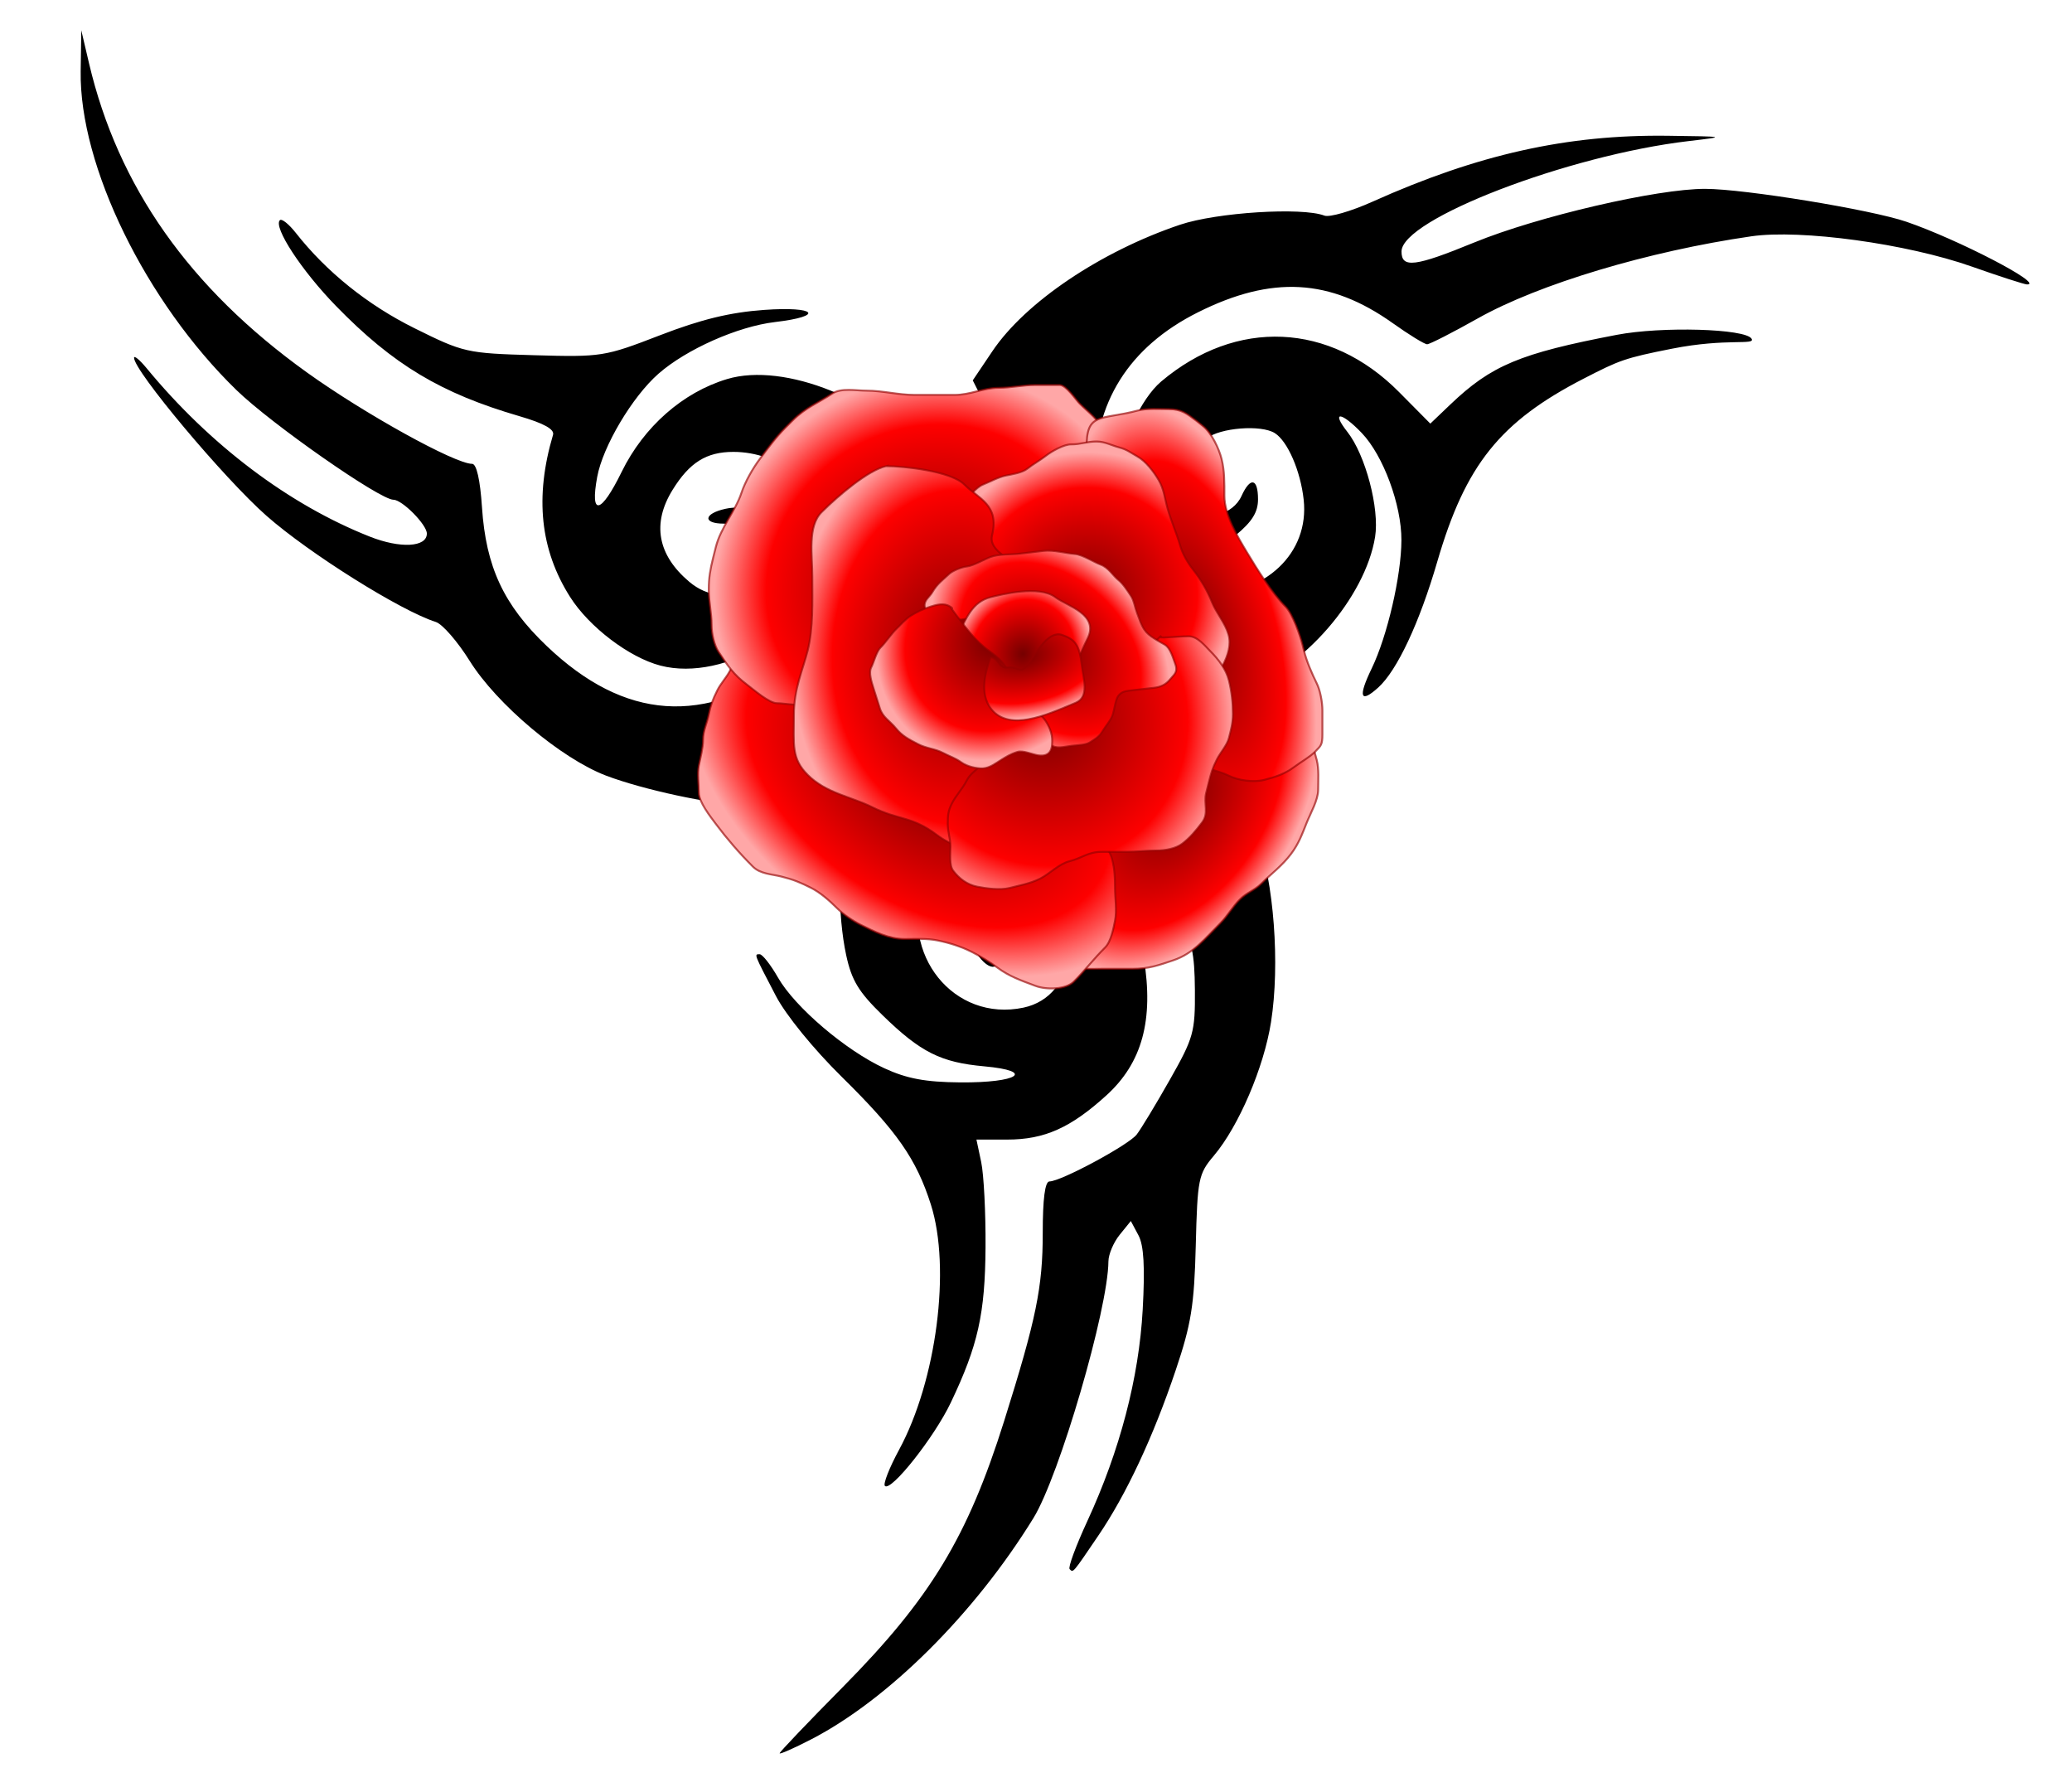 <?xml version="1.0" encoding="UTF-8"?>
<svg version="1.0" viewBox="0 0 624.37 540.04" xmlns="http://www.w3.org/2000/svg" xmlns:xlink="http://www.w3.org/1999/xlink">
<defs>
<linearGradient id="a">
<stop stop-color="#750000" offset="0"/>
<stop stop-color="#fe0000" offset=".758"/>
<stop stop-color="#ffa7a7" offset="1"/>
</linearGradient>
<radialGradient id="l" cx="298.76" cy="460.44" r="90.778" gradientTransform="matrix(.687 .461 -.71 1.058 460.5 -175.33)" gradientUnits="userSpaceOnUse" xlink:href="#a"/>
<radialGradient id="k" cx="68.339" cy="475.85" r="130.99" gradientTransform="matrix(-.432 .686 -1.058 -.666 719.84 702.44)" gradientUnits="userSpaceOnUse" xlink:href="#a"/>
<radialGradient id="j" cx="17.89" cy="373.5" r="123.64" gradientTransform="matrix(-.498 -.883 .955 -.539 -160.97 529.53)" gradientUnits="userSpaceOnUse" xlink:href="#a"/>
<radialGradient id="i" cx="334.19" cy="329.26" r="74.172" gradientTransform="matrix(.899 -.259 .542 1.883 -129.93 -188.6)" gradientUnits="userSpaceOnUse" xlink:href="#a"/>
<radialGradient id="h" cx="267.2" cy="327.46" r="86.861" gradientTransform="matrix(.976 -.449 .434 .943 -120.16 134.62)" gradientUnits="userSpaceOnUse" xlink:href="#a"/>
<radialGradient id="g" cx="1017" cy="475.79" r="87.358" gradientTransform="matrix(-1.198 -3.4752e-8 -9.4453e-8 -1.568 1424.5 1105.8)" gradientUnits="userSpaceOnUse" xlink:href="#a"/>
<radialGradient id="f" cx="237.42" cy="419.34" r="89.853" gradientTransform="matrix(.674 1.223 -1.151 .634 578.94 -161.07)" gradientUnits="userSpaceOnUse" xlink:href="#a"/>
<radialGradient id="e" cx="237.54" cy="349.68" r="79.468" gradientTransform="matrix(.492 -.563 .787 .687 -129.86 247.99)" gradientUnits="userSpaceOnUse" xlink:href="#a"/>
<radialGradient id="d" cx="236.58" cy="369.73" r="43.346" gradientTransform="matrix(.479 -.921 .856 .445 -184.84 411.06)" gradientUnits="userSpaceOnUse" xlink:href="#a"/>
<radialGradient id="c" cx="204.03" cy="390.65" r="57.903" gradientTransform="matrix(-.884 .994 -.902 -.802 760.05 460.03)" gradientUnits="userSpaceOnUse" xlink:href="#a"/>
<radialGradient id="b" cx="231.03" cy="379.88" r="33.715" gradientTransform="matrix(.182 1.113 -1.856 .303 907.99 -13.104)" gradientUnits="userSpaceOnUse" xlink:href="#a"/>
</defs>
<g transform="translate(-66.384 -11.748)">
<path d="m301.32 540.03c0-0.39 8.54-9.34 18.98-19.89 26.46-26.76 37.67-45.23 48.68-80.25 9.68-30.79 11.62-40.27 11.62-56.65 0-10.3 0.68-15.51 2.03-15.51 3.43 0 23.79-10.95 26.27-14.12 1.28-1.65 5.78-9.07 9.99-16.51 7.18-12.66 7.65-14.36 7.56-27.02-0.09-11.28-0.9-14.86-4.88-21.63-6.26-10.62-13.31-18.16-22.95-24.54-6.69-4.42-9.63-5.19-19.92-5.19-11.05 0-12.92 0.59-22.07 6.89-6.39 4.4-10.7 8.89-11.93 12.43-7.41 21.24 9.14 41.76 30.1 37.32 16.22-3.43 18.44-26.55 3.1-32.28-8.64-3.23-16.1 6.38-11.98 15.42 2.93 6.43-2.46 5.89-5.8-0.59-7.41-14.32-1.54-27.68 13.26-30.18 9.27-1.56 20.49 3.45 29.09 13.01 5.4 6 6.92 9.47 8.58 19.66 3.04 18.66-0.48 31.6-11.27 41.4-10.8 9.81-18.68 13.32-29.89 13.32h-9.27l1.43 6.76c0.79 3.71 1.38 15.27 1.31 25.67-0.13 20.06-2.26 29.6-10.48 46.85-4.95 10.39-17.99 26.88-19.84 25.08-0.59-0.57 1.33-5.48 4.27-10.9 11.28-20.83 15.68-54.74 9.58-73.88-4.38-13.75-10.19-22.07-26.87-38.5-8.5-8.37-16.8-18.57-19.81-24.32-6.76-12.96-6.63-12.62-4.89-12.6 0.82 0.01 3.3 3.17 5.5 7.02 5.08 8.9 20.37 21.94 32.03 27.32 6.82 3.14 12.38 4.18 22.88 4.27 17.49 0.14 22.83-3.42 7.25-4.84-13.11-1.18-19.19-4.24-30.65-15.4-7.24-7.05-9.33-10.51-10.97-18.14-2.57-11.98-2.58-29.69-0.02-38.99 2.45-8.91 18.12-30.44 25.2-34.62 7.62-4.5 6.42-6.3-3.33-4.99-14.83 1.99-29.11 10.22-38.91 22.43-7.35 9.16-9.63 10.88-14.41 10.88-8.72-0.01-29.77-4.53-40.92-8.78-13.5-5.16-32.93-21.52-41.07-34.58-3.62-5.8-8.2-11.07-10.18-11.7-10.55-3.34-38.18-20.67-51.04-32-12.8-11.28-40.07-43.83-39.9-47.63 0.04-0.74 1.73 0.68 3.78 3.16 19.06 23.13 42.85 41.09 67.23 50.74 9.2 3.65 17.22 3.22 17.22-0.91 0-2.68-7.43-10.19-10.07-10.19-4.11 0-36.83-22.86-47.3-33.04-27.34-26.58-47.375-67.576-46.948-96.073l0.185-12.335 2.325 9.91c8.728 37.175 30.278 67.772 65.638 93.158 17.4 12.49 44.63 27.56 49.81 27.56 1.33 0 2.42 4.78 2.97 13.07 1.19 17.98 6.53 29.44 19.49 41.8 23.54 22.46 47.49 24.12 74.08 5.14 12.76-9.12 17.13-23.19 12.45-40.19-3.73-13.58-16.44-23.42-30.26-23.42-8.13 0-13.22 3.18-18.34 11.47-6.24 10.1-4.52 19.59 5.03 27.66 5.59 4.71 12.28 5.2 17.84 1.31 8.23-5.76 3.09-18.82-7.4-18.82-6.47 0-6.13-3.03 0.51-4.48 10.59-2.33 22.74 7.36 24.75 19.72 2.54 15.67-24.78 32.63-44.36 27.54-9.4-2.44-21.5-11.63-27.24-20.69-9.01-14.21-10.69-30.11-5.14-48.86 0.49-1.66-2.76-3.46-10.09-5.6-23.69-6.9-38.07-15.52-55.24-33.14-10.42-10.682-19.05-23.863-16.98-25.929 0.55-0.551 2.7 1.163 4.78 3.808 9.26 11.771 21.65 21.731 35.77 28.741 14.81 7.35 15.7 7.56 36.04 8.14 20.37 0.58 21.26 0.44 37.97-6.02 12.38-4.78 21.06-6.89 31.36-7.63 15.74-1.12 18.4 1.87 3.26 3.66-11.22 1.33-26.7 8.2-35.11 15.58-7.88 6.92-16.75 21.85-18.45 31.08-2.22 11.97 1.1 11.28 7.37-1.52 6.67-13.61 18.44-23.97 31.79-27.97 17.28-5.18 46.07 6.46 59.68 24.13 7.9 10.25 13.7 22.06 13.76 28 0.08 8.45 5.23 3.89 8.95-7.93 3.04-9.63 1.22-24.83-4.26-35.66l-4.12-8.14 5.93-8.81c9.93-14.74 32.62-30.028 56.52-38.082 11.05-3.722 36.76-5.347 43.52-2.75 1.52 0.583 8.04-1.305 14.48-4.195 31.74-14.244 58.64-20.252 88.93-19.866 17.8 0.228 17.88 0.247 6.31 1.608-36.36 4.276-86.49 23.559-86.49 33.27 0 5.096 4.08 4.592 21.86-2.699 19.2-7.871 55.16-16.222 69.68-16.182 11.87 0.032 49.95 6.259 60.59 9.908 15.62 5.353 41.69 18.897 36.38 18.897-0.77 0-8.28-2.427-16.69-5.394-19.53-6.892-51.48-11.275-66.41-9.111-31.05 4.5-64.02 14.389-82.37 24.706-7.65 4.3-14.54 7.82-15.32 7.82-0.79 0-5.46-2.87-10.39-6.38-18.88-13.421-36.39-14.391-58.66-3.25-20.87 10.44-31.48 27.38-31.09 49.61 0.41 23.8 11.42 35.81 32.63 35.62 18.86-0.17 32.06-12.69 30.31-28.75-0.94-8.67-4.82-17.61-8.69-20.07-4.13-2.62-16.59-1.63-20.63 1.64-8.09 6.55-10.08 15.86-4.47 20.94 4.45 4.03 12.44 2.1 15.06-3.65 2.65-5.83 4.97-5.37 4.97 1 0 3.9-1.77 6.74-6.76 10.88-8.75 7.25-12.51 8.07-20.86 4.58-7.84-3.27-13.75-13.72-13.75-24.33 0-8.22 6.06-21.45 12.19-26.62 22.65-19.11 50.8-17.86 71.66 3.16l9.44 9.53 6.02-5.75c12.37-11.81 20.96-15.41 50.17-21 13.53-2.59 38.74-1.87 40.61 1.16 1.29 2.08-7.45-0.25-23.94 3.01-14.31 2.83-15.87 3.48-26.58 8.99-25.25 12.99-35.69 26.02-44.17 55.14-5.39 18.5-12.11 32.83-17.81 37.98-5.43 4.9-6.13 2.85-1.97-5.75 4.71-9.74 8.93-27.96 8.96-38.66 0.04-10.63-5.48-25.53-11.95-32.29-6.2-6.47-9.35-6.71-4.33-0.33 5.45 6.93 9.72 23.08 8.35 31.62-2.92 18.27-22.04 40.25-39.66 45.59-9.96 3.01-38.35 3.62-47.44 1.01-8.81-2.53-7.53 1.62 3.62 11.69 10.3 9.31 18.98 13.81 33.98 17.62l9.71 2.47 4.2 11.53c5.1 14.01 6.97 38.82 4.23 56.28-2.14 13.66-9.75 31.44-17.25 40.3-4.63 5.48-4.92 6.92-5.43 27.03-0.46 18.02-1.37 23.72-6.03 37.53-6.79 20.16-14.89 37.46-23.33 49.89-7.89 11.62-7.54 11.2-8.65 10.09-0.51-0.51 1.89-7.01 5.33-14.45 9.81-21.24 15.56-43.19 16.69-63.73 0.71-12.91 0.34-19.37-1.29-22.42l-2.29-4.28-3.36 4.15c-1.85 2.28-3.37 5.88-3.39 8-0.1 14.41-14.79 64.69-22.6 77.36-17.73 28.79-43.74 54.68-67.01 66.69-5.2 2.69-9.46 4.56-9.46 4.17z"/>
<g transform="matrix(.486 0 0 .486 255.56 34.928)" fill-rule="evenodd" stroke="#930000" stroke-opacity=".642" stroke-width="1.2">
<path d="m371.68 391.8c-0.36-1.43 32.34 3.4 37.87 6.16 4.72 2.36 8.07 5.47 10.57 8.81 3.7 4.93 5.68 11.27 7.05 16.73 1.46 5.86 0.88 12.32 0.88 18.5 0 6.27-4.75 14.51-7.05 20.26-2.88 7.21-4.98 13.09-9.69 19.37-5.6 7.48-12.21 12.22-18.49 18.5-4.08 4.08-9.14 5.61-13.22 9.69-4.71 4.72-7.6 10.24-12.33 14.97-9.4 9.4-16.57 18.74-29.06 22.9-8.95 2.98-14.85 5.28-25.54 5.28h-19.38c-5.36 0-10.79 0.39-15.85-0.88-8.26-2.06-10.78-4.61-17.62-11.45-3.86-3.86-5.78-10.8-7.04-15.85-1.51-6.01-1.14-12.49-2.65-18.49-1.31-5.28-0.33-14.51 0.88-19.38 1.5-5.97 6.87-12.68 10.57-17.62 3.3-4.39 5.66-9.01 8.81-13.21 3.39-4.51 9.42-9.17 13.21-11.45 7.96-4.77 17.96-7.35 27.31-9.69 8.83-2.2 18.24-2.95 26.42-7.04 8.8-4.4 18.84-17.32 23.78-25.54 3.2-5.35 4.85-6 10.57-10.57z" color="#000000" fill="url(#l)"/>
<path d="m111.86 339.83c-1.24 0.1-12.577-0.6-18.5 0.88-3.332 0.84-7.355 5.6-10.569 8.81-3.619 3.62-9.695 7.05-13.211 9.69-3.577 2.68-4.531 5.54-6.166 8.81-2.121 4.24-5.605 7.68-7.927 12.33-2.884 5.77-4.174 9.42-5.284 14.97-1.146 5.73-3.523 9.84-3.523 15.85 0 4.83-1.64 10.84-2.642 15.86-1.025 5.12 0 11.48 0 16.73 0 5.73 7.166 14.84 10.569 19.38 6.794 9.06 14.307 17.83 22.899 26.42 4.635 4.64 11.575 4.66 17.615 6.17 7.759 1.94 11.659 3.62 18.499 7.04 5.73 2.87 11.59 8.08 15.85 12.33 4.22 4.22 10.09 8.13 14.97 10.57 8.6 4.3 17.51 8.81 27.31 8.81 6.79 0 13.77-0.42 20.25 0.88 7.41 1.48 14.72 3.84 21.14 7.05 4.92 2.46 10.94 6 15.86 9.68 7.4 5.56 14.91 8.13 23.78 11.45 6.75 2.54 18.81 2.33 23.78-2.64 6.44-6.44 12.57-14.34 19.37-21.14 3.75-3.74 5.22-12.01 6.17-16.73 1.25-6.25 0-13.87 0-20.26 0-6.4-0.27-11.63-1.76-17.61-1.87-7.48-9.59-15.76-14.1-20.26-4.45-4.46-10.28-9.55-15.85-12.33-15.09-7.55-34.86-11.33-51.08-16.74-32.83-10.94-54.24-38-68.7-66.93-7.05-14.1-15.13-32.21-24.66-44.92-4.69-6.25-11.39 0.76-13.21 4.4-3.57 7.15 5.59 3.36-0.88 11.45z" color="#000000" fill="url(#k)"/>
<path d="m111.86 386.51c-2.39 4.77-13.557 1.76-19.381 1.76-4.864 0-14.622-8.54-18.496-11.45-8.591-6.44-11.78-11.5-17.615-20.25-2.892-4.34-4.404-11.55-4.404-16.74 0-7.63-1.761-14.39-1.761-22.02 0-7.28 0.952-12.61 2.642-19.37 0.587-2.35 1.175-4.7 1.762-7.05 3.023-12.09 12.027-21.99 15.853-33.47 2.335-7 7.007-15.21 11.45-21.14 5.209-6.94 9.901-13.42 15.854-19.37 1.468-1.47 2.936-2.94 4.406-4.41 8.07-8.07 16.05-10.99 24.66-16.73 5.38-3.59 14.75-1.76 21.14-1.76 10.3 0 19.59 2.64 29.94 2.64h24.66c10.03 0 17.67-4.4 27.31-4.4 7.53 0 15.09-1.76 22.9-1.76h14.97c4.05 0 10.06 9.18 12.33 11.45 5.78 5.78 12.49 10.3 14.09 16.73 0.98 3.91-0.03 9.81-0.88 13.21-1.23 4.91-3.2 9.29-4.4 14.09-1.04 4.16-0.88 8.62-0.88 13.21 0 5.23-0.09 10.15 0.88 14.98 0.99 4.95-2.46 8.95-3.53 13.21-1.93 7.72-11.55 7.96-19.37 10.57-10.81 3.6-23.8 2.64-35.23 2.64-10.98 0-21.32 4.03-31.71 7.93-21.53 8.07-52.72 36.81-66.06 55.48-2.69 3.77-4.25 6.43-5.28 10.57-0.18 0.74-8.64 7.76-9.69 8.81-1.58 1.58-4.09 1.81-6.16 2.64z" color="#000000" fill="url(#j)"/>
<path d="m316.19 206.84c5.92-1.48 13.14-0.88 19.38-0.88 7.56 0 10.88 2.65 16.73 7.04 1.51 1.13 2.94 2.35 4.41 3.53 5.33 4.27 9.87 13.97 11.44 20.25 1.91 7.64 1.77 14.86 1.77 22.9 0 11.97 8.2 25.42 14.09 35.23 6.22 10.37 15.36 25.05 23.78 33.47 4.41 4.41 9.09 17.88 10.57 23.78 0.29 1.18 0.59 2.35 0.88 3.53 1.65 6.62 5.11 14.63 7.93 20.25 2.17 4.34 3.52 11.83 3.52 16.74v14.97c0 6.25-0.8 6.96-4.41 10.57-3.65 3.66-8.44 6.12-13.21 9.69-5.52 4.14-11.95 6.29-18.49 7.92-6.76 1.69-16.14 0.3-22.02-2.64-7.75-3.87-13.47-2.89-20.26-9.69-2.21-2.2-4.7-4.11-7.04-6.16-7.04-6.16-13.07-16.9-14.98-26.42-3.01-15.07-4.4-29.28-4.4-44.92 0-15.32-1.76-31.12-1.76-46.68 0-12.6-10.13-31.49-16.74-41.4-4.92-7.38-7.86-14.01-13.21-21.14-2.48-3.31-8.9-3.2-9.65-6.2-0.51-23.2 8.69-17.59 31.67-23.74z" color="#000000" fill="url(#i)"/>
<path d="m307.41 370.44c1.34-0.78 12.33 6.82 14.98 8.28 3.76 2.08 9.48 2.52 13.63 3.63 9.1 2.42 11.71 2.71 20.38-2.31 5.75-3.33 9.71-9.41 12.71-15.51 2.98-6.04 5.18-12.39 3.31-18.88-2.09-7.24-7.45-13.13-10.17-19.88-2.91-7.21-7.04-14.3-11.77-20.32-3.41-4.32-6.5-9.72-8.03-15.02-2.22-7.72-5.54-15.11-7.71-22.67-1.83-6.35-2.13-11.86-5.57-17.8-2.94-5.08-8.11-11.85-13.27-14.7-4.21-2.33-6.25-4.24-11.39-5.61-4.62-1.22-8.61-3.55-13.64-3.62-5.93-0.09-10.34 1.85-15.93 1.77-4.4-0.07-12.07 4.22-15.61 7.01-3.97 3.12-7.62 4.95-11.6 8.08-3.3 2.6-9.71 3.52-13.15 4.23-5.01 1.03-9.79 3.77-14.38 5.62-4.37 1.76-9.16 8.12-11.44 10.7-3.11 3.53-4.37 9.97-5.66 14.81-1.43 5.37-0.86 8.97 0.81 13.1 2.2 5.45 4.92 10.83 7.81 15.83 0.99 1.69 1.97 3.38 2.95 5.08 4.04 6.96 11.86 10 18.51 14.37 6.02 3.96 11.27 7.25 16.74 11.33 1.83 1.36 3.99 2.21 5.99 3.31 5.91 3.27 11.06 6.81 15.94 11.11 4.85 4.29 8.26 7.51 13.32 11.28 4.36 3.25 7.61 4.6 12.99 6.04 3.9 1.03 4.87 1.27 9.25 0.74z" color="#000000" fill="url(#h)"/>
<path d="m160.13 241.3c-10.69 2.39-29.1 17.68-40 28.57-8.78 8.79-5.71 26.35-5.71 40 0 15.66 0.62 31.78-2.86 45.72-3.01 12.02-8.57 23.64-8.57 40 0 18.4-1.67 26.9 8.57 37.14 11.33 11.33 27.12 13.56 40 20 16.47 8.23 24.38 5.42 40 17.14 18.51 13.88 36.48 9.24 48.57-2.86 9.56-9.55 37.71-36.01 34.29-42.85-5.46-10.92-3.6-24.8-31.43-28.57-10.74-1.46-2.86-28.79-2.86-40 0-12.02-11.36-21.32-2.85-28.58 27.41-23.4-15.41-26.96-11.43-42.85 4.72-18.9-8.39-22.67-17.15-31.43-8.4-8.41-37.56-11.43-48.57-11.43z" fill="url(#g)"/>
<path d="m330.37 346.8c-3.3 1.65 9.67 0 17.43 0 5.47 0 10.18 6.02 13.28 9.13 5.36 5.36 9.9 11.35 11.62 18.26 1.67 6.66 2.49 13.86 2.49 20.75 0 5.78-1.22 9.88-2.49 14.94-1.1 4.4-5.41 9.17-7.47 13.29-2.73 5.46-3.57 8.49-4.98 14.11-0.55 2.21-1.1 4.42-1.66 6.64-1.64 6.58 1.88 12.43-2.49 18.26-3.76 5.02-7.61 9.65-12.45 13.28-4.01 3.01-10.6 4.15-15.77 4.15-6.31 0-12.59 0.83-19.09 0.83h-14.94c-8.48 0-12.29 3.9-19.93 5.81-6.67 1.67-12.38 7.86-18.26 10.79-6.01 3.01-12.39 4.14-19.09 5.81-5.65 1.42-14.65 0.23-19.92-0.83-6.24-1.25-11.21-4.99-14.94-9.96-2.45-3.26-1.66-10.7-1.66-14.94 0-4.93-1.66-8.95-1.66-14.11 0-5.35 0.31-8.1 2.49-12.45 2.5-5 6.74-9.33 9.13-14.11 2.04-4.09 5.18-6.01 8.3-9.13 3.72-3.73 9.95-7.47 14.94-9.97 6.66-3.33 11.62-6.63 18.26-9.96 12.93-6.46 24.92-13.29 37.36-21.58 12.51-8.34 22.79-21.13 33.2-31.54 2.69-2.69 5.48-4.65 8.3-7.47z" color="#000000" fill="url(#f)"/>
<path d="m190.74 342.51c2.44 3.75-5.73-6.24-6.66-14.27-0.45-3.9 2.89-5.6 4.83-8.91 3.02-5.18 6.49-7.52 10.4-11.22 1.86-1.76 7.39-4.2 11.17-4.63 3.73-0.43 10.66-4.44 14.37-5.83 5.2-1.96 12.57-1.45 18.14-2.09 4.95-0.57 9.9-1.14 14.84-1.71 6.13-0.7 13.55 1.46 19.44 1.95 4.65 0.38 11.78 5.07 15.8 6.53 5.15 1.88 7.61 6.8 11.13 9.59 2.75 2.18 5.64 6.61 7.83 9.96 1.87 2.87 2.24 6.53 3.7 10.43 1.65 4.38 2.51 7.25 4.53 10.34 2.72 4.17 8.74 7.03 12.78 9.4 3.4 1.98 5.1 8.41 6.37 11.8 2.02 5.35-0.99 6.92-3.08 9.54-2.67 3.38-5.96 4.87-10.24 5.36-4.12 0.47-8.25 0.95-12.37 1.42-5.4 0.62-7.37 0.78-9.61 3.61-1.69 2.13-2.43 8.83-3.62 12.12-1.15 3.14-4.32 6.73-5.65 9-2.51 4.29-4.84 5.37-8.31 7.64-2.51 1.64-7.57 1.71-11.45 2.16-4.96 0.57-9.47 2.22-13.48-0.96-2.53-2.01-3.43-7.97-4.63-11.17-1.68-4.48-1.97-9.89-2.53-14.74-0.55-4.81-2.59-8.02-3.07-12.18-0.58-4.98-3.65-9.96-4.28-15.39-0.5-4.39-2.7-9.48-3.99-12.91-1.66-4.41-6.41-8.25-10.3-9.67-3.73-1.36-6.04-2.42-10.37-2.99-5.3-0.69-11.92 1.37-17.32 1.99-5.18 0.6-5.19 3.83-8.5 6-2.81 1.82-0.96 1.17-5.87-0.17z" color="#000000" fill="url(#e)"/>
<path d="m259.32 385.4c14.26-4.5 17.28-20.26 25.71-37.14 7.53-15.05-12.48-20.07-20-25.71-10.07-7.56-33.07-1.74-40 0-11.53 2.88-15.18 13.23-20 22.85-9.17 18.35 14.29 3.45 14.29 22.86 0 11.94 27.6 12.19 40 17.14z" color="#000000" fill="url(#d)"/>
<path d="m201.12 329.39c-3.5-3.24-7.51-2.85-13.37-1-4.8 1.52-8.27 3.19-12.17 5.58-3.08 1.89-6.65 5.92-8.79 8-3.66 3.54-6.95 8.79-10.17 11.91-2.36 2.28-4.17 9.29-5.71 12.25-1.68 3.23 0.29 9.18 1.37 12.62 1.33 4.22 2.67 8.44 4 12.66 1.8 5.73 6.09 7.68 10.03 12.51 3.86 4.7 7.92 6.76 13.5 9.66 5.55 2.89 10.38 2.76 15.66 5.51 3.99 2.07 7.68 3.25 11.46 5.96 3.42 2.45 9.44 3.86 13.33 3.63 4.41-0.27 8.21-3.39 11.37-5.33 2.81-1.72 5.41-3.45 9.79-4.83 3.66-1.16 9.14 1.45 12.84 2.04 8.78 1.4 9.15-5.37 8.83-10.62-0.26-4.32-3.12-10.16-5.83-12.96-3.57-3.68-6.85-6-9.83-9.08-2.59-2.68-2.74-6.4-2.2-9.75-0.86-0.89-1.73-1.78-2.59-2.67-2.74-2.83-6.42-6.62-8.24-9.58-2.18-3.55-5.57-6.65-10.08-9.88-4.82-3.45-8.68-7.19-12.41-11.75-3.88-4.74-15.05-19.28-10.79-14.88z" color="#000000" fill="url(#c)"/>
<path d="m224.96 359.81c-3.09 8.68-7.32 22.37 0.41 32.12 5.91 7.46 15.38 7.68 22.87 6.34 9.87-1.76 19.45-6.1 29.45-10.25 8.76-3.64 4.76-15.07 3.78-23.37-1.47-12.45-3.97-15.86-12.26-18.69-7.86-2.67-14.96 9.25-19.68 16.26-6.64 9.85-6.09 2.76-14.63 3.95-4.36 0.6-5.12-5.91-9.94-6.36z" color="#000000" fill="url(#b)"/>
</g>
</g>
</svg>
